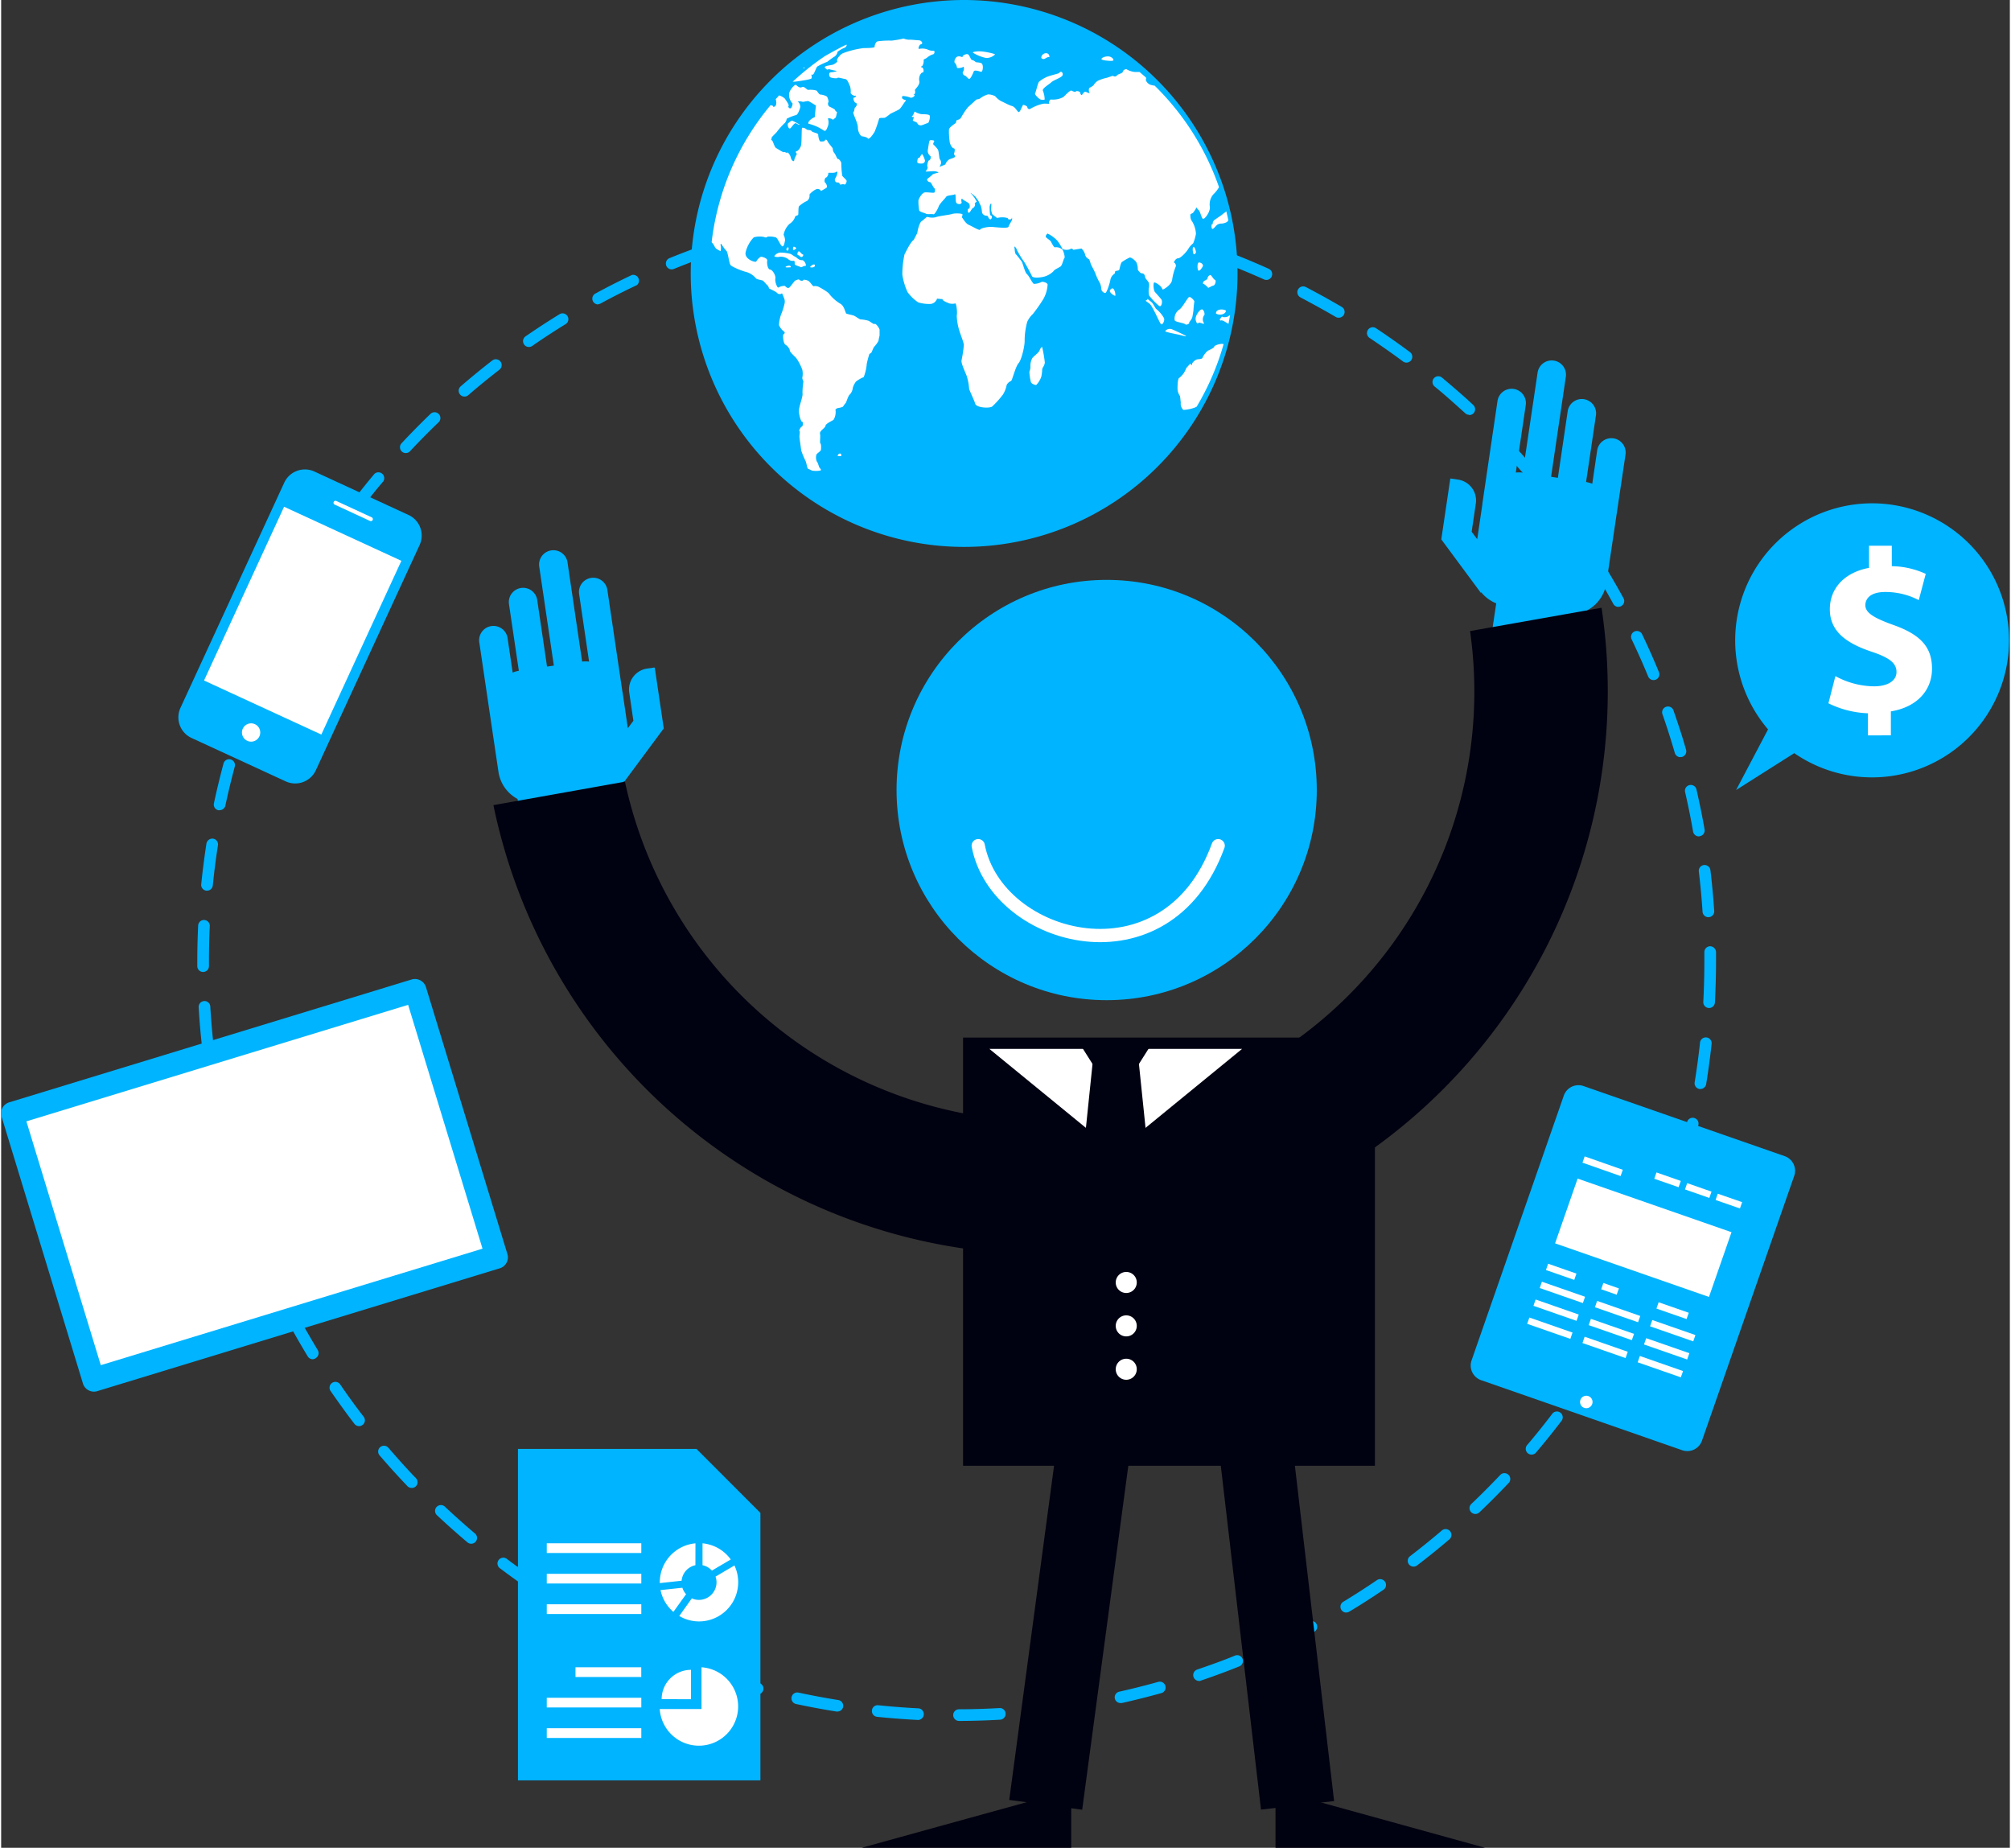 <svg id="_Layer_" data-name="&lt;Layer&gt;" xmlns="http://www.w3.org/2000/svg" viewBox="0 0 454.48 418" width="455px" height="418px"><rect x="0" y="0" width="454.48" height="418" fill="#333333" stroke="none"/><defs><style>.cls-1{fill:#00b4ff;}.cls-2{fill:#000111;}.cls-3{fill:#fff;}.cls-4{fill:#15b0bf;}.cls-5{fill:#d1ecfb;}.cls-6{fill:none;stroke:#fff;stroke-linecap:round;stroke-width:3px;}</style></defs><path class="cls-1" d="M219.46,391.82a1.32,1.32,0,0,1,0-2.64c3,0,6.11-.1,9.14-.27a1.29,1.29,0,0,1,1.39,1.24,1.31,1.31,0,0,1-1.24,1.39c-3.08.18-6.2.27-9.28.28Zm-9.22-.22h-.07c-3.09-.16-6.2-.4-9.25-.71a1.31,1.31,0,0,1-1.17-1.45,1.29,1.29,0,0,1,1.44-1.17c3,.31,6.07.55,9.12.7a1.32,1.32,0,0,1-.07,2.63Zm27.61-.82a1.32,1.32,0,0,1-.14-2.63c3-.33,6.07-.75,9.06-1.24a1.32,1.32,0,1,1,.42,2.6c-3,.5-6.12.92-9.19,1.26Zm-45.93-1.09a.75.75,0,0,1-.21,0c-3.05-.48-6.12-1.06-9.13-1.7a1.32,1.32,0,0,1,.56-2.58c3,.64,6,1.21,9,1.68a1.33,1.33,0,0,1,1.1,1.51A1.31,1.31,0,0,1,191.92,389.69ZM256,387.77a1.32,1.32,0,0,1-1.29-1,1.31,1.31,0,0,1,1-1.57c2.95-.66,5.94-1.41,8.87-2.23a1.32,1.32,0,0,1,.71,2.54c-3,.83-6,1.59-9,2.26A1.33,1.33,0,0,1,256,387.77Zm-82.13-2a1.32,1.32,0,0,1-.34,0c-3-.81-6-1.72-8.89-2.69a1.33,1.33,0,0,1-.84-1.67,1.32,1.32,0,0,1,1.67-.83c2.88,1,5.82,1.85,8.75,2.65a1.31,1.31,0,0,1-.35,2.58Zm99.87-3a1.32,1.32,0,0,1-.43-2.56c2.88-1,5.77-2,8.58-3.17a1.3,1.3,0,0,1,1.71.73,1.32,1.32,0,0,1-.73,1.71c-2.86,1.15-5.79,2.23-8.71,3.22A1.23,1.23,0,0,1,273.77,382.8ZM156.4,380a1.36,1.36,0,0,1-.48-.09c-2.89-1.14-5.77-2.36-8.56-3.65a1.31,1.31,0,0,1-.65-1.74,1.33,1.33,0,0,1,1.75-.65c2.75,1.26,5.59,2.47,8.43,3.59a1.32,1.32,0,0,1-.49,2.54Zm134.45-4a1.32,1.32,0,0,1-.56-2.51c2.76-1.29,5.51-2.66,8.17-4.08a1.32,1.32,0,1,1,1.24,2.32c-2.7,1.44-5.49,2.84-8.29,4.15A1.38,1.38,0,0,1,290.85,376ZM139.63,372.3a1.38,1.38,0,0,1-.62-.15c-2.72-1.44-5.45-3-8.1-4.56a1.31,1.31,0,1,1,1.35-2.25c2.61,1.55,5.29,3.06,8,4.48a1.32,1.32,0,0,1-.61,2.48Zm167.45-5a1.31,1.31,0,0,1-.68-2.44c2.58-1.57,5.17-3.23,7.68-4.94a1.32,1.32,0,0,1,1.49,2.17c-2.56,1.74-5.18,3.43-7.81,5A1.3,1.3,0,0,1,307.08,367.28ZM123.8,362.84a1.27,1.27,0,0,1-.74-.23c-2.55-1.72-5.1-3.53-7.56-5.39a1.32,1.32,0,0,1,1.58-2.11c2.43,1.84,4.94,3.62,7.45,5.32a1.31,1.31,0,0,1,.36,1.83A1.34,1.34,0,0,1,123.8,362.84Zm198.5-5.93a1.34,1.34,0,0,1-1.05-.51,1.32,1.32,0,0,1,.25-1.85c2.42-1.85,4.81-3.78,7.11-5.74a1.32,1.32,0,1,1,1.71,2c-2.34,2-4.77,3.95-7.22,5.83A1.33,1.33,0,0,1,322.3,356.91Zm-213.22-5.18a1.31,1.31,0,0,1-.85-.31c-2.37-2-4.7-4.08-6.94-6.18a1.32,1.32,0,0,1,1.81-1.92c2.2,2.07,4.5,4.11,6.83,6.09a1.31,1.31,0,0,1-.85,2.32ZM336.32,345a1.33,1.33,0,0,1-1-.41,1.31,1.31,0,0,1,.05-1.86c2.21-2.1,4.38-4.28,6.46-6.47a1.32,1.32,0,1,1,1.91,1.81c-2.11,2.23-4.31,4.44-6.55,6.57A1.35,1.35,0,0,1,336.32,345ZM95.65,339.11a1.33,1.33,0,0,1-1-.41c-2.13-2.23-4.23-4.55-6.23-6.88a1.32,1.32,0,1,1,2-1.71c2,2.29,4,4.57,6.14,6.77a1.33,1.33,0,0,1,0,1.87A1.31,1.31,0,0,1,95.65,339.11ZM349,331.57a1.31,1.31,0,0,1-1-2.17c2-2.33,3.9-4.73,5.73-7.13a1.32,1.32,0,0,1,2.1,1.59c-1.86,2.45-3.82,4.88-5.82,7.24A1.31,1.31,0,0,1,349,331.57ZM83.66,325.13a1.33,1.33,0,0,1-1-.52c-1.88-2.45-3.71-5-5.45-7.51a1.32,1.32,0,0,1,2.17-1.49c1.71,2.5,3.52,5,5.38,7.4a1.31,1.31,0,0,1-.25,1.84A1.28,1.28,0,0,1,83.66,325.13Zm276.47-8.24a1.29,1.29,0,0,1-.74-.23,1.31,1.31,0,0,1-.35-1.82c1.7-2.51,3.36-5.11,4.93-7.72a1.32,1.32,0,1,1,2.26,1.36c-1.6,2.65-3.28,5.29-5,7.83A1.31,1.31,0,0,1,360.13,316.89ZM73.24,310a1.33,1.33,0,0,1-1.13-.63c-1.6-2.63-3.15-5.34-4.61-8.05A1.32,1.32,0,0,1,69.82,300c1.43,2.67,3,5.33,4.54,7.93a1.32,1.32,0,0,1-.44,1.81A1.3,1.3,0,0,1,73.24,310Zm296.4-8.86a1.27,1.27,0,0,1-.62-.16,1.32,1.32,0,0,1-.55-1.78c1.43-2.69,2.8-5.45,4.07-8.2a1.32,1.32,0,0,1,2.4,1.11c-1.3,2.79-2.69,5.59-4.14,8.33A1.32,1.32,0,0,1,369.64,301.09ZM64.53,293.74a1.33,1.33,0,0,1-1.2-.76c-1.31-2.8-2.56-5.66-3.71-8.49a1.32,1.32,0,0,1,.73-1.71,1.3,1.3,0,0,1,1.71.72c1.13,2.79,2.36,5.6,3.66,8.36a1.33,1.33,0,0,1-.63,1.76A1.41,1.41,0,0,1,64.53,293.74Zm312.85-9.4a1.36,1.36,0,0,1-.48-.09,1.32,1.32,0,0,1-.74-1.72c1.12-2.82,2.19-5.71,3.16-8.6a1.31,1.31,0,1,1,2.49.84c-1,2.93-2.06,5.87-3.2,8.74A1.32,1.32,0,0,1,377.38,284.34ZM57.62,276.68a1.32,1.32,0,0,1-1.25-.89c-1-2.9-1.93-5.88-2.77-8.86a1.32,1.32,0,1,1,2.53-.72c.84,2.94,1.75,5.87,2.73,8.72a1.32,1.32,0,0,1-.82,1.68A1.23,1.23,0,0,1,57.62,276.68Zm325.64-9.82a1.48,1.48,0,0,1-.35-.05,1.32,1.32,0,0,1-.92-1.62c.81-2.94,1.55-5.93,2.2-8.88a1.32,1.32,0,0,1,2.57.57c-.65,3-1.4,6-2.23,9A1.32,1.32,0,0,1,383.26,266.86ZM52.59,259a1.31,1.31,0,0,1-1.28-1c-.68-3-1.29-6.09-1.8-9.11a1.32,1.32,0,0,1,2.6-.44c.5,3,1.1,6,1.77,9a1.33,1.33,0,0,1-1,1.58A1.36,1.36,0,0,1,52.59,259ZM387.2,248.86l-.21,0a1.31,1.31,0,0,1-1.09-1.51c.48-3,.9-6.05,1.22-9.06a1.32,1.32,0,0,1,2.62.28c-.33,3.06-.75,6.16-1.24,9.2A1.33,1.33,0,0,1,387.2,248.86ZM49.52,240.79a1.31,1.31,0,0,1-1.3-1.17c-.35-3-.62-6.14-.8-9.25a1.32,1.32,0,0,1,1.23-1.4,1.3,1.3,0,0,1,1.4,1.24c.18,3.06.44,6.13.79,9.11a1.32,1.32,0,0,1-1.16,1.46Zm339.65-10.25h-.07a1.32,1.32,0,0,1-1.25-1.39c.16-3.05.24-6.12.24-9.14l0-2.1a1.33,1.33,0,0,1,1.3-1.34,1.37,1.37,0,0,1,1.34,1.3l0,2.13c0,3.07-.09,6.19-.25,9.29A1.32,1.32,0,0,1,389.17,230.54ZM48.43,222.39a1.32,1.32,0,0,1-1.32-1.3V220q0-4.12.2-8.21a1.32,1.32,0,0,1,2.63.13c-.13,2.67-.19,5.37-.19,8.08v1.06a1.31,1.31,0,0,1-1.31,1.32ZM389,210a1.33,1.33,0,0,1-1.32-1.24c-.19-3-.48-6.06-.84-9.1A1.31,1.31,0,0,1,388,198.2a1.33,1.33,0,0,1,1.46,1.15c.37,3.08.66,6.19.86,9.25a1.3,1.3,0,0,1-1.23,1.39ZM49.3,204h-.13A1.31,1.31,0,0,1,48,202.54c.31-3.06.71-6.16,1.18-9.21a1.36,1.36,0,0,1,1.51-1.1,1.31,1.31,0,0,1,1.09,1.51c-.47,3-.85,6-1.16,9.07A1.32,1.32,0,0,1,49.3,204Zm337.54-12.28a1.33,1.33,0,0,1-1.3-1.09c-.52-3-1.13-6-1.82-9a1.32,1.32,0,0,1,2.57-.59c.69,3,1.32,6.07,1.85,9.1a1.32,1.32,0,0,1-1.07,1.53Zm-334.7-5.92a1.24,1.24,0,0,1-.27,0,1.31,1.31,0,0,1-1-1.56c.64-3,1.37-6,2.17-9a1.3,1.3,0,0,1,1.62-.93,1.32,1.32,0,0,1,.93,1.61c-.8,3-1.51,5.94-2.14,8.89A1.33,1.33,0,0,1,52.14,185.79Zm330.54-12a1.34,1.34,0,0,1-1.27-.95c-.85-2.93-1.78-5.86-2.78-8.71a1.32,1.32,0,1,1,2.49-.87c1,2.89,2,5.87,2.83,8.84a1.32,1.32,0,0,1-.9,1.63A1.19,1.19,0,0,1,382.68,173.76ZM56.93,168a1.22,1.22,0,0,1-.41-.07,1.32,1.32,0,0,1-.84-1.66c1-2.93,2-5.88,3.15-8.76a1.32,1.32,0,0,1,2.46,1c-1.11,2.84-2.15,5.74-3.1,8.62A1.33,1.33,0,0,1,56.93,168Zm319.66-11.64a1.31,1.31,0,0,1-1.21-.81c-1.14-2.77-2.39-5.57-3.71-8.34a1.32,1.32,0,1,1,2.38-1.13c1.34,2.81,2.61,5.66,3.76,8.47a1.31,1.31,0,0,1-.72,1.72A1.43,1.43,0,0,1,376.59,156.36ZM63.65,150.8a1.29,1.29,0,0,1-.54-.12,1.31,1.31,0,0,1-.66-1.74c1.29-2.83,2.66-5.64,4.08-8.36a1.32,1.32,0,0,1,2.34,1.22c-1.4,2.68-2.75,5.45-4,8.23A1.31,1.31,0,0,1,63.65,150.8Zm305-11a1.31,1.31,0,0,1-1.16-.68c-1.46-2.68-3-5.33-4.59-7.9a1.32,1.32,0,1,1,2.24-1.38c1.61,2.6,3.18,5.3,4.66,8a1.31,1.31,0,0,1-1.15,1.94ZM72.2,134.45a1.41,1.41,0,0,1-.68-.18,1.33,1.33,0,0,1-.46-1.81c1.57-2.65,3.24-5.3,5-7.86a1.32,1.32,0,0,1,2.19,1.46c-1.69,2.53-3.33,5.13-4.88,7.74A1.32,1.32,0,0,1,72.2,134.45ZM359,124.11a1.33,1.33,0,0,1-1.09-.57c-1.71-2.47-3.53-5-5.41-7.36a1.32,1.32,0,1,1,2.08-1.62c1.91,2.45,3.75,5,5.5,7.48a1.32,1.32,0,0,1-1.08,2.07Zm-276.54-5a1.27,1.27,0,0,1-.79-.26,1.32,1.32,0,0,1-.27-1.85c1.86-2.47,3.8-4.92,5.78-7.28a1.32,1.32,0,0,1,2,1.7c-2,2.32-3.86,4.73-5.69,7.17A1.33,1.33,0,0,1,82.45,119.12Zm265.23-9.54a1.34,1.34,0,0,1-1-.46c-2-2.29-4.07-4.56-6.18-6.74a1.32,1.32,0,0,1,1.9-1.83c2.14,2.21,4.25,4.51,6.27,6.85a1.32,1.32,0,0,1-1,2.18ZM94.29,105a1.28,1.28,0,0,1-.9-.35,1.31,1.31,0,0,1-.07-1.86c2.1-2.25,4.29-4.47,6.52-6.62a1.32,1.32,0,1,1,1.83,1.9c-2.2,2.11-4.36,4.3-6.42,6.51A1.31,1.31,0,0,1,94.29,105Zm240.57-8.66A1.27,1.27,0,0,1,334,96c-2.22-2-4.53-4.09-6.87-6a1.31,1.31,0,1,1,1.68-2c2.38,2,4.73,4,7,6.13a1.32,1.32,0,0,1-.9,2.28ZM107.57,92.22a1.29,1.29,0,0,1-1-.46,1.31,1.31,0,0,1,.13-1.85c2.33-2,4.75-4,7.19-5.88a1.32,1.32,0,0,1,1.61,2.09c-2.4,1.86-4.79,3.81-7.07,5.78A1.3,1.3,0,0,1,107.57,92.22ZM320.7,84.54a1.29,1.29,0,0,1-.79-.26c-2.44-1.82-5-3.59-7.48-5.27a1.32,1.32,0,1,1,1.46-2.19c2.56,1.7,5.12,3.5,7.6,5.35a1.32,1.32,0,0,1-.79,2.37ZM122.13,81a1.29,1.29,0,0,1-1.08-.56,1.32,1.32,0,0,1,.33-1.84c2.54-1.75,5.16-3.46,7.77-5.06a1.32,1.32,0,0,1,1.38,2.24c-2.57,1.58-5.15,3.26-7.65,5A1.3,1.3,0,0,1,122.13,81Zm183.21-6.62a1.2,1.2,0,0,1-.66-.18c-2.63-1.54-5.32-3-8-4.43a1.32,1.32,0,0,1,1.22-2.34c2.73,1.42,5.47,2.94,8.13,4.5a1.31,1.31,0,0,1-.67,2.45Zm-167.52-3a1.31,1.31,0,0,1-.63-2.47c2.72-1.48,5.51-2.89,8.27-4.2A1.32,1.32,0,0,1,146.59,67c-2.73,1.28-5.46,2.67-8.14,4.12A1.31,1.31,0,0,1,137.82,71.32ZM289,65.84a1.32,1.32,0,0,1-.54-.12c-2.78-1.25-5.63-2.44-8.45-3.53a1.32,1.32,0,0,1,.95-2.46c2.87,1.11,5.76,2.32,8.58,3.59a1.32,1.32,0,0,1-.54,2.52ZM154.44,63.45a1.32,1.32,0,0,1-.5-2.54c2.85-1.16,5.77-2.26,8.69-3.28a1.32,1.32,0,1,1,.86,2.49c-2.87,1-5.75,2.09-8.55,3.23A1.27,1.27,0,0,1,154.44,63.45Zm117.31-4.27a1.14,1.14,0,0,1-.41-.07c-2.9-.94-5.85-1.81-8.77-2.59a1.31,1.31,0,0,1,.68-2.54c3,.79,6,1.67,8.9,2.63a1.32,1.32,0,0,1-.4,2.57Zm-99.9-1.76a1.32,1.32,0,0,1-.36-2.59c3-.85,6-1.63,9-2.31a1.32,1.32,0,0,1,.59,2.57c-2.95.67-5.93,1.44-8.85,2.28A1.57,1.57,0,0,1,171.85,57.42Zm82.09-3a1.24,1.24,0,0,1-.27,0c-3-.62-6-1.17-9-1.63a1.32,1.32,0,0,1,.4-2.6c3.05.47,6.12,1,9.14,1.65a1.32,1.32,0,0,1-.27,2.61Zm-64.13-1.13a1.31,1.31,0,0,1-.22-2.61c3-.53,6.14-1,9.19-1.33a1.32,1.32,0,0,1,.31,2.62c-3,.35-6.05.79-9.05,1.3Zm45.92-1.65h-.13c-3-.3-6.07-.51-9.12-.65a1.32,1.32,0,0,1-1.26-1.37,1.26,1.26,0,0,1,1.38-1.26c3.09.14,6.21.36,9.26.66a1.32,1.32,0,0,1-.13,2.63Zm-27.62-.49a1.31,1.31,0,0,1-1.31-1.23,1.33,1.33,0,0,1,1.23-1.4c3.07-.19,6.19-.3,9.28-.33h0a1.32,1.32,0,1,1,0,2.63c-3,0-6.11.14-9.13.33Z" transform="translate(-2.73 -2.51)"/><polygon class="cls-2" points="194.71 418 218.41 411.45 242.11 404.91 242.11 418 242.11 418 218.41 418 194.71 418"/><polygon class="cls-2" points="335.73 418 312.03 411.45 288.33 404.91 288.33 418 288.33 418 312.03 418 335.73 418"/><rect class="cls-2" x="199.79" y="357.57" width="90.61" height="16.65" transform="translate(-152.87 557.66) rotate(-82.36)"/><rect class="cls-2" x="282.48" y="320.59" width="16.65" height="90.61" transform="translate(-43.28 33.76) rotate(-6.67)"/><rect class="cls-2" x="217.64" y="234.72" width="93.18" height="96.86"/><path class="cls-1" d="M143.65,179.19l0,.24,9-12.14-1.16-7.84h0l-.88-5.92-.19,0-1.58.23a4.77,4.77,0,0,0-4,5.42l.94,6.38-1.26,1.69-1.17-8c0-.08,0-.14-.05-.22l-3.4-23a3.23,3.23,0,1,0-6.39.94l2.24,15.2a8.26,8.26,0,0,0-1.57,0l-3.33-22.6a3.24,3.24,0,0,0-6.4.95l3.33,22.56-1.54.23-2.21-15a3.23,3.23,0,1,0-6.39.94l2.22,15a7.81,7.81,0,0,0-1.4.4l-1.12-7.6a3.24,3.24,0,1,0-6.4.95l2.31,15.64v0l2,13.48a8.34,8.34,0,0,0,4.32,6.13L122.76,205l20.42-3-3-20.14A8.25,8.25,0,0,0,143.65,179.19Z" transform="translate(-2.73 -2.51)"/><path class="cls-1" d="M370.26,105.28a3.24,3.24,0,0,0-6.41-.94l-1.12,7.6a8.73,8.73,0,0,0-1.4-.4l2.22-15a3.23,3.23,0,1,0-6.39-.94l-2.21,15-1.54-.23,3.33-22.56a3.23,3.23,0,1,0-6.39-.94L347,109.41a8.26,8.26,0,0,0-1.57,0l2.24-15.19a3.23,3.23,0,1,0-6.39-.94l-3.41,23.12s0,.09,0,.14l-1.17,7.95-1.26-1.68.94-6.38a4.76,4.76,0,0,0-4-5.42l-1.57-.23-.2,0-.88,5.92h0l-1.16,7.83,9,12.16,0-.24A8.41,8.41,0,0,0,341,139l-3,20.14,20.42,3,3.18-21.57a8.38,8.38,0,0,0,4.32-6.13l.83-5.59v0Z" transform="translate(-2.73 -2.51)"/><path class="cls-2" d="M335.08,145.27a97.17,97.17,0,0,1-191.21,34.07l-29.76,5.31A127.38,127.38,0,0,0,364.83,140Z" transform="translate(-2.73 -2.51)"/><polygon class="cls-3" points="252.18 260.66 280.77 237.28 223.59 237.28 252.18 260.66"/><polygon class="cls-2" points="247 240.8 243.8 235.74 260.56 235.74 257.36 240.8 247 240.8"/><polygon class="cls-2" points="257.36 240 260.56 270.96 252.18 278.88 243.8 270.96 247 240 257.36 240"/><path class="cls-3" d="M259.67,292.64a2.38,2.38,0,1,1-2.37-2.39A2.37,2.37,0,0,1,259.67,292.64Z" transform="translate(-2.73 -2.51)"/><path class="cls-3" d="M259.67,302.45a2.38,2.38,0,1,1-2.37-2.38A2.38,2.38,0,0,1,259.67,302.45Z" transform="translate(-2.73 -2.51)"/><path class="cls-3" d="M259.67,312.26a2.38,2.38,0,1,1-2.37-2.38A2.37,2.37,0,0,1,259.67,312.26Z" transform="translate(-2.73 -2.51)"/><path class="cls-1" d="M220.61,2.51a61.86,61.86,0,1,0,61.86,61.86A61.93,61.93,0,0,0,220.61,2.51Z" transform="translate(-2.73 -2.51)"/><path class="cls-3" d="M279,80.3c-.79,0-1.8.39-1.81.65s-1.1.75-1.45.9a4.62,4.62,0,0,0-1.2,1.6c-.15.37-1,.26-1.35.4s-1,.68-1,1-.18.29-.4-.09l-.42.46-.51.56A4.64,4.64,0,0,1,269.28,88c-.33.09-.39,1.69-.39,2.33a3,3,0,0,0,.56,1.77l.07.51.11,1a1.86,1.86,0,0,0,.59,1.63,8.81,8.81,0,0,0,2.2-.4,3.67,3.67,0,0,0,.8-.33,58.65,58.65,0,0,0,6.1-14.15Z" transform="translate(-2.73 -2.51)"/><path class="cls-3" d="M181.16,81.82c-.08.16,1,1.25,1.4,1.61A11.17,11.17,0,0,1,184,86.17a4.33,4.33,0,0,1,0,1.77c-.05.22.2.71.25.92a15.39,15.39,0,0,0-.21,2.64c.15.71-.82,2.89-.8,4s.51,2.5.71,2.4.27,1-.06,1.12-.72,1-.54,1,0,.89,0,1.24.34,2.6.4,3.16a17.23,17.23,0,0,0,1,2.39c.17.47.34,1.35.4,1.48a1.75,1.75,0,0,0,.16.28,6,6,0,0,1,.85.39,5.38,5.38,0,0,0,1.87,0c.42-.09,0-.47-.15-.67s-.36-1.21-.57-1.31a2.31,2.31,0,0,1-.11-1.66c.18-.28.94-.74,1-1s.09-1.35-.11-1.5.06-1.5-.09-2.18,1.17-1.27,1.24-1.8,1.5-1.1,1.83-1.37a3.4,3.4,0,0,0,.45-2.12c-.16-.32.52-.58.83-.58a4.07,4.07,0,0,0,.76-.22c.11,0,.48-.68.67-.83s.59-1.76,1-2a2.72,2.72,0,0,0,.65-1.51,4.4,4.4,0,0,1,.72-1.39,7.24,7.24,0,0,1,1.74-1,10.56,10.56,0,0,0,.69-3,20.68,20.68,0,0,1,.52-2c0-.26.46-.47.53-.55s.4-1,.6-1.28a6.24,6.24,0,0,0,1-1.37,9.92,9.92,0,0,1,.25-1.19V77.06c-.23-.64-.94-1.45-1.12-1.27s-1-.57-1.43-.73a7.79,7.79,0,0,0-1.73-.29c-.27,0-1.18-.74-1.6-.88s-1.45-.33-1.65-.45-.44-1.68-1.28-2.18a9.31,9.31,0,0,1-2.49-2.14c-.16-.43-1.78-1.35-2.28-1.62a2,2,0,0,0-1.35-.25c-.1.1-.73-.84-1.05-1.11s-1.29-.48-1.33-.24-.69.11-.84-.1-.65.09-.89.16-1,1.31-1.41,1.61-.81-.28-1-.39a2.73,2.73,0,0,0-1.43.37c-.26.18-.84-1.31-.7-2s-.62-2-1.19-2.06-.76-1.46-.65-2-1-.86-1.33-.89-1,.7-1.13,1.05-2.75-.48-2.43-2.05a7.26,7.26,0,0,1,1.85-3.4,4.86,4.86,0,0,1,2.37-.07.6.6,0,0,0,.77-.1,5.28,5.28,0,0,1,1.85.18c.41.17,1,1.76,1.42,2s.58-1,.66-1.32a3,3,0,0,0-.32-1.26,4.46,4.46,0,0,1,1.33-2.47,3,3,0,0,0,1.27-1.59c-.06-.18.51-.33.66-.41s0-1.64.23-2a7.15,7.15,0,0,1,1.85-1.22,1.47,1.47,0,0,0,.52-1.32c-.13-.17,1-1.13,1.58-1.32s1.08.34.94.42c.12,0,.92-.47,1.27-.7s0-1-.26-1.21-.1-1.06.21-1.14.59-.8.5-1,1.29.13,1.81-.27.15.94-.23,1.46a.61.61,0,0,0,.52.94c.25-.11.51.28.56.43s.57-.16.92,0,.55-.47.58-.75-.83-.89-1-1.24a20.45,20.45,0,0,1-.21-2.76c0-.41-.57-1.08-.75-1s-.54-1.07-.82-1.33a1.53,1.53,0,0,1-.35-1c0-.19-1-1.22-1.2-1.7s-.57-.38-.59-.16-.71.25-1,.22-.51-1.11-.51-1.52-1.27-.48-1.48-.81-1-.18-1.17-.41a1.29,1.29,0,0,0-1-.35c-.14.08-.07,3-.21,3.83s-.82,1.49-1.07,1.47-.09.57.08.52-.48.86-.57,1.47-.69,0-.79-.57-.7-1.29-.82-1.11-.52-.22-.7-.1-1.31-.66-1.77-.91-.71-1.65-1-1.77,0-.3-.06-.51.89-1,1.16-1.35a16.76,16.76,0,0,1,1.64-1.87,1.69,1.69,0,0,0,.62-1.14,10.14,10.14,0,0,1,2.14-.84c.46-.16.87-1.47.94-1.84a1.56,1.56,0,0,0-.52-1.18c-.22-.09.66-.13.94,0s1.19-.27,1.54-.08,1.06.61,1.58.94l-.11,1L186.82,29c-1.37.57-1.76,1.55-1.28,1.53A10.85,10.85,0,0,1,188.81,32c.61.44.81-.64,1-1a2.7,2.7,0,0,0,0-1.6c-.15-.22.71-.14.95.1s.52-.25.71-.33.28-1,.38-1.16-.41-.36-.42-.58-1-.65-1.31-.81-.4-.82-.24-.94-.1-1-.27-1.26-1.18-.52-1.52-.52-.69-.79-.89-.9a4.93,4.93,0,0,0-1.83-.16c-.32.09-.92-.93-1.47-.62s-1.11-.37-1.36-.51S181,22.91,181,23.87a2.78,2.78,0,0,0,.7,1.94c.21,0,0,.9-.27,1.15s-.76-.26-.55-.48-.56-1.23-.82-1.65a3.27,3.27,0,0,0-1.31-.74c-.26.28-.52.58-.78.87a2.21,2.21,0,0,1,.11,1.16c-.19.59-.68.68-.71.42,0-.11-.27-.19-.56-.23a59,59,0,0,0-13.33,31,3.64,3.64,0,0,1,.7,1c.16.52,1.07.85,1.24,1s.23-1,.1-1.29.22-.45.21-.24a8.91,8.91,0,0,0,1.14,1.53c.28.34.57,2.6.84,3.09s2.88,1.49,3.72,1.67a4.5,4.5,0,0,1,2.06,1.38c.17.28,1.28.41,1.53.52s.81.87,1,1a1.33,1.33,0,0,1,.43.73c0,.13,1.48.68,1.83,1.07a.8.8,0,0,0,1.06.13c.11-.17.4.78.55,1.1a2,2,0,0,1,.07,1.27,15.84,15.84,0,0,1-.57,1.9,7.93,7.93,0,0,0-.67,2.87,3.47,3.47,0,0,0,1.11,1.45c.3.12.17.58-.06.62s-.13,2.08.43,2.39S181.25,81.66,181.16,81.82Z" transform="translate(-2.73 -2.51)"/><path class="cls-3" d="M188.14,45.72h0S188.12,45.74,188.14,45.72Z" transform="translate(-2.73 -2.51)"/><path class="cls-3" d="M184.09,20.73c.71-.11,1.89-.31,2-.51a1.23,1.23,0,0,0-.07-.82h.34c.27,0,.72-1.48,1-1.82a14.65,14.65,0,0,1,2.29-1.09,17.86,17.86,0,0,1,1.56-1.14c.32-.1.79-.86.72-1s1.1-.86,1.55-1,.67-.71.5-.72-2.58,1.27-4.85,2.56A59.48,59.48,0,0,0,181.82,21C182.53,21,183.62,20.81,184.09,20.73Z" transform="translate(-2.73 -2.51)"/><path class="cls-3" d="M226.94,94.49a21.37,21.37,0,0,0,2.47-2.75,6.5,6.5,0,0,0,.83-2.16,2.05,2.05,0,0,1,1-.9c.23-.06,1-3.26,1.68-4s1.47-4.08,1.38-5.29a16.52,16.52,0,0,1,.59-4.09,5.46,5.46,0,0,1,1.27-1.75,35.8,35.8,0,0,0,2.42-3.47,7.55,7.55,0,0,0,.92-3.21c-.1-.45-1.23-.75-1.45-.54a3.83,3.83,0,0,1-1.61.4c-.35,0-1.13-1.83-1.61-2.2s-.93-2.47-1.21-2.87-1.06-1.4-1.3-1.63-.29-1.34-.34-1.64.47.2.56.64a22.3,22.3,0,0,0,1.73,2.83c.39.6,1.41,2.51,1.68,3.11s2.53.29,3.27-.05a4.65,4.65,0,0,0,1.7-1.15c0-.21,1.21-.75,1.54-1s.62-1.63.83-1.85-.17-1.53-.42-1.92a2.08,2.08,0,0,0-1.66-.55c-.24.16-.75-.87-.94-1.25s-1.08-.84-1.18-1.1.25-.67.39-.76A7.6,7.6,0,0,1,241.74,57a11.48,11.48,0,0,1,1.12,1.84,2.37,2.37,0,0,0,1.7.06.46.46,0,0,1,.74.13l.41-.07,1.45-.23a2.85,2.85,0,0,1,.86,1.53,1.48,1.48,0,0,0,.7.81c.28.06.48,1,.57,1.24s.91,1.65,1.08,2.24a14.21,14.21,0,0,0,1,2.07,4.85,4.85,0,0,1,.31,1.46,1.08,1.08,0,0,0,.86.71c.32,0,1-2.1,1.14-2.87a2.13,2.13,0,0,1,.83-1.4c.16,0,.27-.43.27-.6s.84-.15.92-.35.32-1.58.62-1.79a12.23,12.23,0,0,1,1.72-1c.37-.13,1.32.69,1.54,1.07a3.51,3.51,0,0,1,.32,1.51c-.08.16.5,1,1,1s.66.64.67.88.69.91.82,1.21a2.56,2.56,0,0,1,0,1.32,5,5,0,0,0,.07,1.57,14.68,14.68,0,0,0,2.24,2.35c.58.48.85-1,.55-1.42s-1.31-1.5-1.55-1.81a3.73,3.73,0,0,1-.18-1.93c.08-.35.88.2,1.21.45a2.47,2.47,0,0,1,.78,1c0,.19,2.09-1,2.17-2.24a12.56,12.56,0,0,1,.84-3c.06-.34-.21-.79-.39-.8s.31-1,.9-1,2-1.55,2.32-2.17a4.75,4.75,0,0,1,1.08-1.21,10.72,10.72,0,0,0,.63-2.15,6.08,6.08,0,0,0-.4-1.87,5.93,5.93,0,0,0-.68-1.27,2.66,2.66,0,0,1-.17-1.24c.07-.15.61-.32.66-.46s.66-.79.61-1.07.37.36.65.6.57,1.74.92,1.91,1.72-1.6,1.55-2.74a3.51,3.51,0,0,1,.74-2.73,7.42,7.42,0,0,0,1.34-1.68,59.41,59.41,0,0,0-14.59-23,.88.88,0,0,1-.23,0l-.51-.12c-.84-.18-1.34-1.08-1.2-1.29a.59.59,0,0,0,0-.4c-.47-.43-1-.85-1.45-1.26h-1.08a4.59,4.59,0,0,1-1.81-.58c-.2-.2-.86.17-.9.54s-1.2.54-1.31.82a.62.62,0,0,1-.83.14c-.12-.16-1.19.38-1.73.45a10.12,10.12,0,0,0-1.77.62,2.94,2.94,0,0,0-.9.89c-.09.24-.78.62-1,.71s-.18,1.09.1,1.22-.52-.11-.88-.3-.76.43-.87.64-.45-.13-.43-.43-.89-.53-1-.3-.74-.08-1-.21-1.37,1-1.78,1.44a5,5,0,0,1-2.76.59c-.38-.16-.74.87-.42.94s-.81-.05-1.42,0a9.93,9.93,0,0,0-2.83,1.1.46.46,0,0,1-.77-.31c0-.25-.68-.48-.88-.54s-.6,1.33-.95,1.6-.78-1.09-1.62-1.32-2.14-1-2.51-1.12a5.09,5.09,0,0,1-1.32-1.11,3.79,3.79,0,0,0-1.61-.41,5.44,5.44,0,0,0-1.75.88c-.3.25-.74.21-.88.3s-1.41,1.31-1.89,1.69a15.55,15.55,0,0,0-1.6,2.42,1.15,1.15,0,0,1-.84.48c-.16,0-.29.45-.29.61s-1.44.91-1.59,1.56a15.07,15.07,0,0,0,.15,2.66c0,.53.52,1.58.92,1.6s.19.9.09,1.14.25.52.24.73-1,.51-1.31.62a2.38,2.38,0,0,0-.88,1.07c-.05.23-1,.39-1.32.69a5,5,0,0,1,.27-.69,1.14,1.14,0,0,0-.23-1.08c-.14-.13-.21-1.85-.45-2.22a8.06,8.06,0,0,0-1-1.12c-.15-.11.11-.57.19-.76s-.8-.3-1-.16-.37,1.84-.48,2.31a1.53,1.53,0,0,0,.6,1.22c.14,0,.1.87-.21.9s-.6,1.26-.44,1.53-.22.84-.41,1,1.2,0,1.83,0,1.13.27,1.06.32-1.21.22-1.41.49-1,.79-1.13,1,.26.67.58.65.71,1.13,1,1.35.17.81.05,1-1.66-.12-2.24,0-1.33,1.38-1.38,1.85a11.72,11.72,0,0,0,.17,2.19c.08.37,1.3.6,1.55.78s1.43,0,1.67.12,1-1.19,1.2-1.79,1.4-1.72,1.66-2.14,1.61-.36,1.94-.58.15,1,.31,1.71,1.45.59,1.26,0,.13-.91.18-.68,1.29.73,1.53,1.09.17,1.13-.1,1.12-.29.83,0,.92.68-1,1-1.1.56-.81.41-.86.27-.63.45-.44a7.37,7.37,0,0,0-1.19-1.8c-.53-.53-.16-.3.82.53l.69.95c.13.17.3.69.43.89l.15.28a6.18,6.18,0,0,1,.25,1.5,1.1,1.1,0,0,0,.86.71c.32,0,.57.15.51.16s.21.65.53.67.47-.82.14-.84-.27-1.23-.31-1.75.23-1,.34-1,0,1.07,0,1.32A3.68,3.68,0,0,0,227,51l.33.25.75.58c1.07-.32,2.51-.08,2.46.15s.79.27.84-.09.09,0,.09.25-.7,1.2-.81,1.65-2.6.14-3.67.06-2.64.28-2.75.6-1.79-.74-2.55-1.06-1.36-1.48-1.52-1.63.13-.53.06-.76-1.82-.28-2.32-.09-3.12.47-3.74.74a3.38,3.38,0,0,1-1.83-.07c-.29-.05-1,.8-1.33.95s-.8,1.36-1,2.69l-.48.93-.3.59c-.87.65-1.82,2.84-2.1,3.28a21,21,0,0,0-.5,4.65,14.76,14.76,0,0,0,1.18,3.92,9.45,9.45,0,0,0,2.4,2.32,8.53,8.53,0,0,0,2.84.36,1.73,1.73,0,0,0,1.43-1.2l.84.08.38,0c0,.47,1.25.84,1.55,1a2.83,2.83,0,0,0,1.36,0c.24-.08.51,2.1.33,2.74a12.5,12.5,0,0,0,.61,3.49c.18.66.93,2.48,1,3.14a29,29,0,0,1-.54,3.57c-.07.76,1,2.89,1.23,3.62a12.16,12.16,0,0,1,.49,2.66c0,.37,1.13,2.56,1.38,3.46S226.19,94.93,226.94,94.49Z" transform="translate(-2.73 -2.51)"/><path class="cls-3" d="M275.79,67.58c.08.16.79-.4,1.22-.47s.69-1.21.36-1.29-.76-1-1-1.08-.71.38-.69.73-.78.48-.93.77-.14.5,0,.48S275.72,67.42,275.79,67.58Z" transform="translate(-2.73 -2.51)"/><path class="cls-3" d="M274.92,73.81c.21-.08,0-1.21-.47-1.31S272.78,74,273,74.9s.49.86.62.67.86.12,1.08.19.21-.15,0-.48A1.66,1.66,0,0,1,274.92,73.81Z" transform="translate(-2.73 -2.51)"/><path class="cls-3" d="M272.5,72.7c0-.4.13-1.66.2-1.92s-.69-1-1.07-1.11-1.57,2.46-2.42,2.93a2.44,2.44,0,0,0-.95,2.4c.24.37,2,.56,2.33.83s.66,0,.85-.09.13-.16.06-.21.62-.78.73-1.25S272.44,73.1,272.5,72.7Z" transform="translate(-2.73 -2.51)"/><path class="cls-3" d="M267.63,77a1.33,1.33,0,0,0-1.52.4c-.07.26,2.58.68,3.46.92s1.43.32,1.23.17S268.3,77.27,267.63,77Z" transform="translate(-2.73 -2.51)"/><path class="cls-3" d="M273,59.78c.21-.3-.3-1.69-.55-1.37s-.07,1.12,0,1.4S272.8,60.07,273,59.78Z" transform="translate(-2.73 -2.51)"/><path class="cls-3" d="M274.61,62.75c.15-.35-.19-.75-.77-.87s-.49,1.6-.23,1.83S274.45,63.11,274.61,62.75Z" transform="translate(-2.73 -2.51)"/><path class="cls-3" d="M277.59,73.44c.68.48,2.22.26,2.26-.67C279.18,72.33,277.53,72.4,277.59,73.44Z" transform="translate(-2.73 -2.51)"/><path class="cls-3" d="M277.22,52.3a1,1,0,0,0-.35.91h-.12c-.23,0-.25.9,0,1.06s.82-.71,1.12-.91a1.64,1.64,0,0,1,1-.27,2.79,2.79,0,0,0,1.18-.35,1.07,1.07,0,0,0,.34-.41c-.13-.66-.3-1.31-.45-2-.28.21-.61.44-.76.57C278.87,51.21,277.59,52,277.22,52.3Z" transform="translate(-2.73 -2.51)"/><path class="cls-3" d="M261.55,70.49h0C261.45,70.4,261.43,70.39,261.55,70.49Z" transform="translate(-2.73 -2.51)"/><path class="cls-3" d="M265.82,74.46A7,7,0,0,0,264,72.35l-.29-.47-.31-.52c-.28-.57-1.13-1-1.2-1.18s-.35.5-.64.31c.16.1.47.33.92.65.8.57,2.33,4.43,2.68,4.7S266.07,75,265.82,74.46Z" transform="translate(-2.73 -2.51)"/><path class="cls-3" d="M253.59,68.23c-.22.44,1.14,1.36,1.24,1.15a2.48,2.48,0,0,0-.42-1.52C254.18,67.63,253.8,67.79,253.59,68.23Z" transform="translate(-2.73 -2.51)"/><path class="cls-3" d="M235.69,88.84c.05.46,1,.83,1.25.75a5.11,5.11,0,0,0,1.13-1.86,8.59,8.59,0,0,0,.19-1.46,1.34,1.34,0,0,1,.23-.73,2.48,2.48,0,0,0,.38-1,27.53,27.53,0,0,0-.58-3.39c0-.43-.5.23-.62.66s-1.34,1.31-1.61,1.68a3.6,3.6,0,0,0-.46,1.82,2.76,2.76,0,0,1-.23,1.3A12.8,12.8,0,0,0,235.69,88.84Z" transform="translate(-2.73 -2.51)"/><path class="cls-3" d="M192,105.69h.81C193,104.81,192,105,192,105.69Z" transform="translate(-2.73 -2.51)"/><path class="cls-3" d="M213.72,14a2.82,2.82,0,0,1-1.38-.29,3.38,3.38,0,0,0-1.86-.15c-.38.16-.12-.93.41-1.05s.08-.87-.49-.88-2-.2-2.28-.13a3.92,3.92,0,0,1-1.21-.27,23,23,0,0,1-2.71.47,18.53,18.53,0,0,0-3.16.16c-.43.11-.73.94-.67,1.23s-1.89.29-2.5.3a19.81,19.81,0,0,0-4.73,1.18c-.86.46-1.53,1.66-1.24,1.69s-.48.7-.93.86-1.56.22-1.82.48.28.43.38.61.41-.15.7,0a14.91,14.91,0,0,0,1.49.33c.25.1-.81.3-1.31.34s-.38,1,0,1.15,1.45.28,1.56.1,1.25.2,1.76.26.9,1.33,1.06,1.61a4,4,0,0,1,.15,1.54c0,.28.91.8,1.08.62s.12.44-.26.41-.13,1.05.33,1.21.15.82-.11,1-.13.84-.41,1.06,1,2.39,1,3.51.68,2,.95,2,1.18.22,1.3.46.56-.17.73-.35a8.19,8.19,0,0,0,.83-1.19,27.78,27.78,0,0,0,1-2.94c.08-.24,1.12-.09,1.36-.21a10.4,10.4,0,0,0,1.12-.82c.19-.16,1.69-.79,2.1-1.09s1.09-1.56,1.4-1.83-.16-.19-.56-.45a.43.43,0,0,1-.11-.7,4.9,4.9,0,0,1,1.74.36c.41.17,1.2-.41.9-.63s-.14-.21,0-.12.3-.73.14-.89,1.22-1.16,1-2.11.37-1.92.74-1.93.27-1.07-.18-1.17,0-.2.14-.35a2.17,2.17,0,0,0,.28-1.28c-.1-.18.67-.39.81-.6a3.91,3.91,0,0,1,1.34-.72C213.89,14.79,214.06,14,213.72,14Z" transform="translate(-2.73 -2.51)"/><path class="cls-3" d="M221.43,14.78c-.42-.14-1.27.32-1.17.58s-.69-.34-1.26,0-.71,1.28-.46,1.42.45.91.46,1.06,1.09.05,1.37-.18.24.79,0,1.07.1.83.4.88.71.75,1,.75.84-1.21,1-1.66,1.16-.09,1.63.05.65-1.64.13-1.92-1.15-.13-1.36-.33a1.86,1.86,0,0,0-.81-.44C222.08,16,221.85,14.92,221.43,14.78Z" transform="translate(-2.73 -2.51)"/><path class="cls-3" d="M225.58,15.63a2.85,2.85,0,0,0,2-.77c.21-.18-2.32-.7-3.27-.73s-1.74.1-1.72.29A9.24,9.24,0,0,0,225.58,15.63Z" transform="translate(-2.73 -2.51)"/><path class="cls-3" d="M210.32,38.25c-.22-.1-.35.73-.29,1s.82.29,1.15.24a.66.66,0,0,0,.57-.6c0-.27-.49-1.5-.67-1.5S210.54,38.34,210.32,38.25Z" transform="translate(-2.73 -2.51)"/><path class="cls-3" d="M212.8,28.63c-.18-.31-1.49-.27-1.81-.29a3.86,3.86,0,0,1-1.48-.55c-.18-.21-.33.81-.63.94s.15.33.27.22,0,.52-.14.74.87.36,1,.69a.84.84,0,0,0,.92.48c.39-.07,1.19-.48,1.46-.5S213,28.93,212.8,28.63Z" transform="translate(-2.73 -2.51)"/><path class="cls-3" d="M240.34,21.12c.45-.45,2.3-1.06,2.51-1.53a.59.59,0,0,0-.31-.85.73.73,0,0,0-.47.31c0,.08-2.17.58-2.82.89A7.75,7.75,0,0,0,237.56,21c-.28.28-.72,2.39-.89,2.62s.71,1.1,1.1,1.34a1.48,1.48,0,0,0,1.06.07,5.5,5.5,0,0,0-.4-2C238.22,22.5,239.89,21.58,240.34,21.12Z" transform="translate(-2.73 -2.51)"/><path class="cls-3" d="M238.07,15.63c.69.69,1.07-.32,1.85-.22C239.9,14,238,14.48,238.07,15.63Z" transform="translate(-2.73 -2.51)"/><path class="cls-3" d="M251.67,15.88c0,.27,1.93.48,2.51.38s-.12-1-1-1S251.69,15.63,251.67,15.88Z" transform="translate(-2.73 -2.51)"/><path class="cls-3" d="M180.78,30.41c-.21.19,0,1.15.36,1.17s1-1.45,1.5-1.15.8.41.73.26a13.77,13.77,0,0,0-1.62-.87C181.58,29.72,181,30.22,180.78,30.41Z" transform="translate(-2.73 -2.51)"/><path class="cls-3" d="M185.78,62.92c0,.16.86.14,1-.13s.06-.47-.17-.47S185.78,62.75,185.78,62.92Z" transform="translate(-2.73 -2.51)"/><path class="cls-3" d="M182,61.51c.4-.07.21.59.31.82s1.07.43,1.27.6.7-.31,1.09-.26-.12-1.35-.78-1.31-1.18-.6-1.33-.67a9.12,9.12,0,0,1-1.14-.72,9.42,9.42,0,0,0-2.46-.32,1.85,1.85,0,0,0-1.28.77c-.09.2.9.32,1.18.17a2.88,2.88,0,0,1,1.88.49A1.47,1.47,0,0,0,182,61.51Z" transform="translate(-2.73 -2.51)"/><path class="cls-3" d="M180.2,62.92c0,.16.86.06,1.06.06s.21-.13,0-.31S180.2,62.75,180.2,62.92Z" transform="translate(-2.73 -2.51)"/><path class="cls-3" d="M180.8,58.48c-.22-.09-.4.27-.4.43a.28.28,0,0,0,.28.3C180.83,59.21,181,58.58,180.8,58.48Z" transform="translate(-2.73 -2.51)"/><path class="cls-3" d="M182.61,58.62a.85.85,0,0,0-.55-.3c-.12,0-.19.28-.17.63S182.68,58.78,182.61,58.62Z" transform="translate(-2.73 -2.51)"/><path class="cls-3" d="M183.91,60.63c.35-.17.4-.59.19-.57s-.59-.6-.82-.69-.4.37-.4.57.12.35.27.31S183.56,60.79,183.91,60.63Z" transform="translate(-2.73 -2.51)"/><path class="cls-3" d="M280.18,74.16c-.18.1-1.05.19-1.16,0s-.29.36-.47.44-.09.54.19.4,1,.36,1.68.78c.14-.66.25-1.33.37-2C280.55,73.93,280.29,74.1,280.18,74.16Z" transform="translate(-2.73 -2.51)"/><path class="cls-4" d="M186.65,45.09h0Z" transform="translate(-2.73 -2.51)"/><path class="cls-5" d="M184.48,17.75c-.07-.07-.33.12-.21.23S184.58,17.87,184.48,17.75Z" transform="translate(-2.73 -2.51)"/><path class="cls-5" d="M191.33,38.16c-.05-.07-.31.13-.22.25S191.44,38.29,191.33,38.16Z" transform="translate(-2.73 -2.51)"/><path class="cls-1" d="M95.7,224.06,4.46,251.91a2.61,2.61,0,0,0-1.6,3.32L21.21,315.4a2.61,2.61,0,0,0,3.18,1.84l91.24-27.84a2.59,2.59,0,0,0,1.61-3.31L98.88,225.93A2.62,2.62,0,0,0,95.7,224.06Z" transform="translate(-2.73 -2.51)"/><rect class="cls-3" x="14.88" y="241.75" width="90.3" height="57.67" transform="translate(-79.08 26.79) rotate(-16.97)"/><path class="cls-1" d="M94.89,119l-21.28-9.82a5.15,5.15,0,0,0-6.83,2.52L43.3,162.64a5.14,5.14,0,0,0,2.52,6.82l21.29,9.81a5.14,5.14,0,0,0,6.82-2.51l23.48-50.95A5.13,5.13,0,0,0,94.89,119Z" transform="translate(-2.73 -2.51)"/><path class="cls-3" d="M78.57,115.84l8,3.7a.45.45,0,0,1-.38.82l-8-3.7a.45.45,0,1,1,.38-.82Z" transform="translate(-2.73 -2.51)"/><rect class="cls-3" x="49.32" y="128.31" width="43.28" height="29.22" transform="translate(-91.27 145.04) rotate(-65.26)"/><path class="cls-3" d="M60.16,166.34a2.07,2.07,0,1,0,1,2.75A2.07,2.07,0,0,0,60.16,166.34Z" transform="translate(-2.73 -2.51)"/><path class="cls-1" d="M406.26,264.05,360.77,248.2a3.51,3.51,0,0,0-4.48,2.16l-20.87,59.9a3.51,3.51,0,0,0,2.16,4.47l45.5,15.85a3.51,3.51,0,0,0,4.47-2.16l20.87-59.9A3.51,3.51,0,0,0,406.26,264.05Z" transform="translate(-2.73 -2.51)"/><path class="cls-3" d="M360.92,321a1.41,1.41,0,0,1,.92-2.67,1.41,1.41,0,1,1-.92,2.67Z" transform="translate(-2.73 -2.51)"/><rect class="cls-3" x="365.15" y="259.97" width="1.51" height="9.18" transform="matrix(0.33, -0.94, 0.94, 0.33, -7.09, 520.47)"/><rect class="cls-3" x="355.21" y="289.69" width="1.51" height="10.34" transform="translate(-42.24 531.63) rotate(-70.81)"/><rect class="cls-3" x="354.94" y="286.83" width="1.51" height="6.78" transform="translate(-38.21 527.97) rotate(-70.77)"/><rect class="cls-3" x="353.8" y="293.75" width="1.51" height="10.33" transform="translate(-47.2 532.71) rotate(-70.77)"/><rect class="cls-3" x="352.38" y="297.8" width="1.51" height="10.34" transform="translate(-51.93 534.18) rotate(-70.78)"/><polygon class="cls-3" points="360.6 295.72 370.36 299.12 370.86 297.7 361.1 294.29 360.6 295.72"/><rect class="cls-3" x="366" y="292.21" width="1.51" height="3.72" transform="translate(-34.61 540.72) rotate(-70.73)"/><polygon class="cls-3" points="359.19 299.77 368.95 303.17 369.45 301.75 359.69 298.35 359.19 299.77"/><rect class="cls-3" x="364.88" y="302.16" width="1.51" height="10.33" transform="translate(-47.7 548.82) rotate(-70.77)"/><rect class="cls-3" x="380.21" y="298.4" width="1.51" height="10.34" transform="translate(-33.76 560.97) rotate(-70.8)"/><rect class="cls-3" x="380.15" y="295.4" width="1.51" height="7.22" transform="translate(-29.56 557.74) rotate(-70.78)"/><rect class="cls-3" x="378.8" y="302.46" width="1.51" height="10.34" transform="translate(-38.46 562.48) rotate(-70.81)"/><polygon class="cls-3" points="370.27 308.18 380.04 311.58 380.54 310.16 370.77 306.75 370.27 308.18"/><polygon class="cls-3" points="387.9 271.46 393.41 273.38 393.91 271.95 388.4 270.04 387.9 271.46"/><rect class="cls-3" x="385.93" y="268.88" width="1.51" height="5.83" transform="translate(0.04 544.98) rotate(-70.78)"/><rect class="cls-3" x="378.98" y="266.46" width="1.51" height="5.83" transform="translate(-2.29 536.86) rotate(-70.79)"/><rect class="cls-3" x="366.55" y="264.12" width="15.51" height="36.87" transform="translate(-18.39 540.57) rotate(-70.8)"/><polygon class="cls-1" points="171.79 402.75 171.79 362.46 171.79 342.25 157.32 327.77 116.93 327.77 116.93 342.73 116.93 362.46 116.93 402.75 171.79 402.75"/><path class="cls-3" d="M161.19,389.13v-9.45a8.88,8.88,0,1,1-9.45,9.45Z" transform="translate(-2.73 -2.51)"/><path class="cls-3" d="M152.17,386.9a6.64,6.64,0,0,1,6.64-6.64v6.64Z" transform="translate(-2.73 -2.51)"/><path class="cls-3" d="M156.86,361.69a3.86,3.86,0,0,0,.84,1.46l-2.87,4a8.79,8.79,0,0,1-2.91-4.93Z" transform="translate(-2.73 -2.51)"/><path class="cls-3" d="M159.81,356.59a3.94,3.94,0,0,0-3.12,3.51l-4.94.54c0-.05,0-.11,0-.17a8.87,8.87,0,0,1,8.07-8.83Z" transform="translate(-2.73 -2.51)"/><path class="cls-3" d="M163.54,357.81a3.89,3.89,0,0,0-2.12-1.22v-4.95a8.87,8.87,0,0,1,6.39,3.65Z" transform="translate(-2.73 -2.51)"/><path class="cls-3" d="M159,364.09a3.85,3.85,0,0,0,1.59.35,4,4,0,0,0,4-4,3.86,3.86,0,0,0-.23-1.27l4.28-2.52a8.87,8.87,0,0,1-8,12.66,8.78,8.78,0,0,1-4.48-1.23Z" transform="translate(-2.73 -2.51)"/><rect class="cls-3" x="123.45" y="349.12" width="21.39" height="2.2"/><rect class="cls-3" x="123.45" y="356.03" width="21.39" height="2.19"/><rect class="cls-3" x="123.45" y="362.92" width="21.39" height="2.2"/><rect class="cls-3" x="129.95" y="377.17" width="14.88" height="2.2"/><rect class="cls-3" x="123.45" y="384.07" width="21.39" height="2.19"/><rect class="cls-3" x="123.45" y="390.96" width="21.39" height="2.2"/><path class="cls-1" d="M426.17,116.37a31,31,0,0,0-23.67,51.14l-7.23,13.72,13.16-8.34a31,31,0,1,0,17.74-56.52Z" transform="translate(-2.73 -2.51)"/><path class="cls-3" d="M425.1,168.87v-5a22.05,22.05,0,0,1-8.94-2.26l1.58-6.15a18.6,18.6,0,0,0,8.72,2.31c3.06,0,5.1-1.21,5.1-3.25s-1.68-3.26-5.63-4.58c-5.62-1.89-9.45-4.52-9.45-9.61,0-4.68,3.25-8.31,8.87-9.36v-5h5.15v4.62a19.13,19.13,0,0,1,7.68,1.74l-1.58,5.94a16.3,16.3,0,0,0-7.57-1.84c-3.4,0-4.51,1.52-4.51,3,0,1.68,1.84,2.84,6.36,4.47,6.25,2.21,8.72,5.1,8.72,9.88s-3.26,8.67-9.31,9.66v5.42Z" transform="translate(-2.73 -2.51)"/><circle class="cls-1" cx="250.13" cy="178.72" r="47.54"/><path class="cls-6" d="M223.8,193.82c4.15,21.73,42.64,32,54.29,0" transform="translate(-2.73 -2.51)"/></svg>